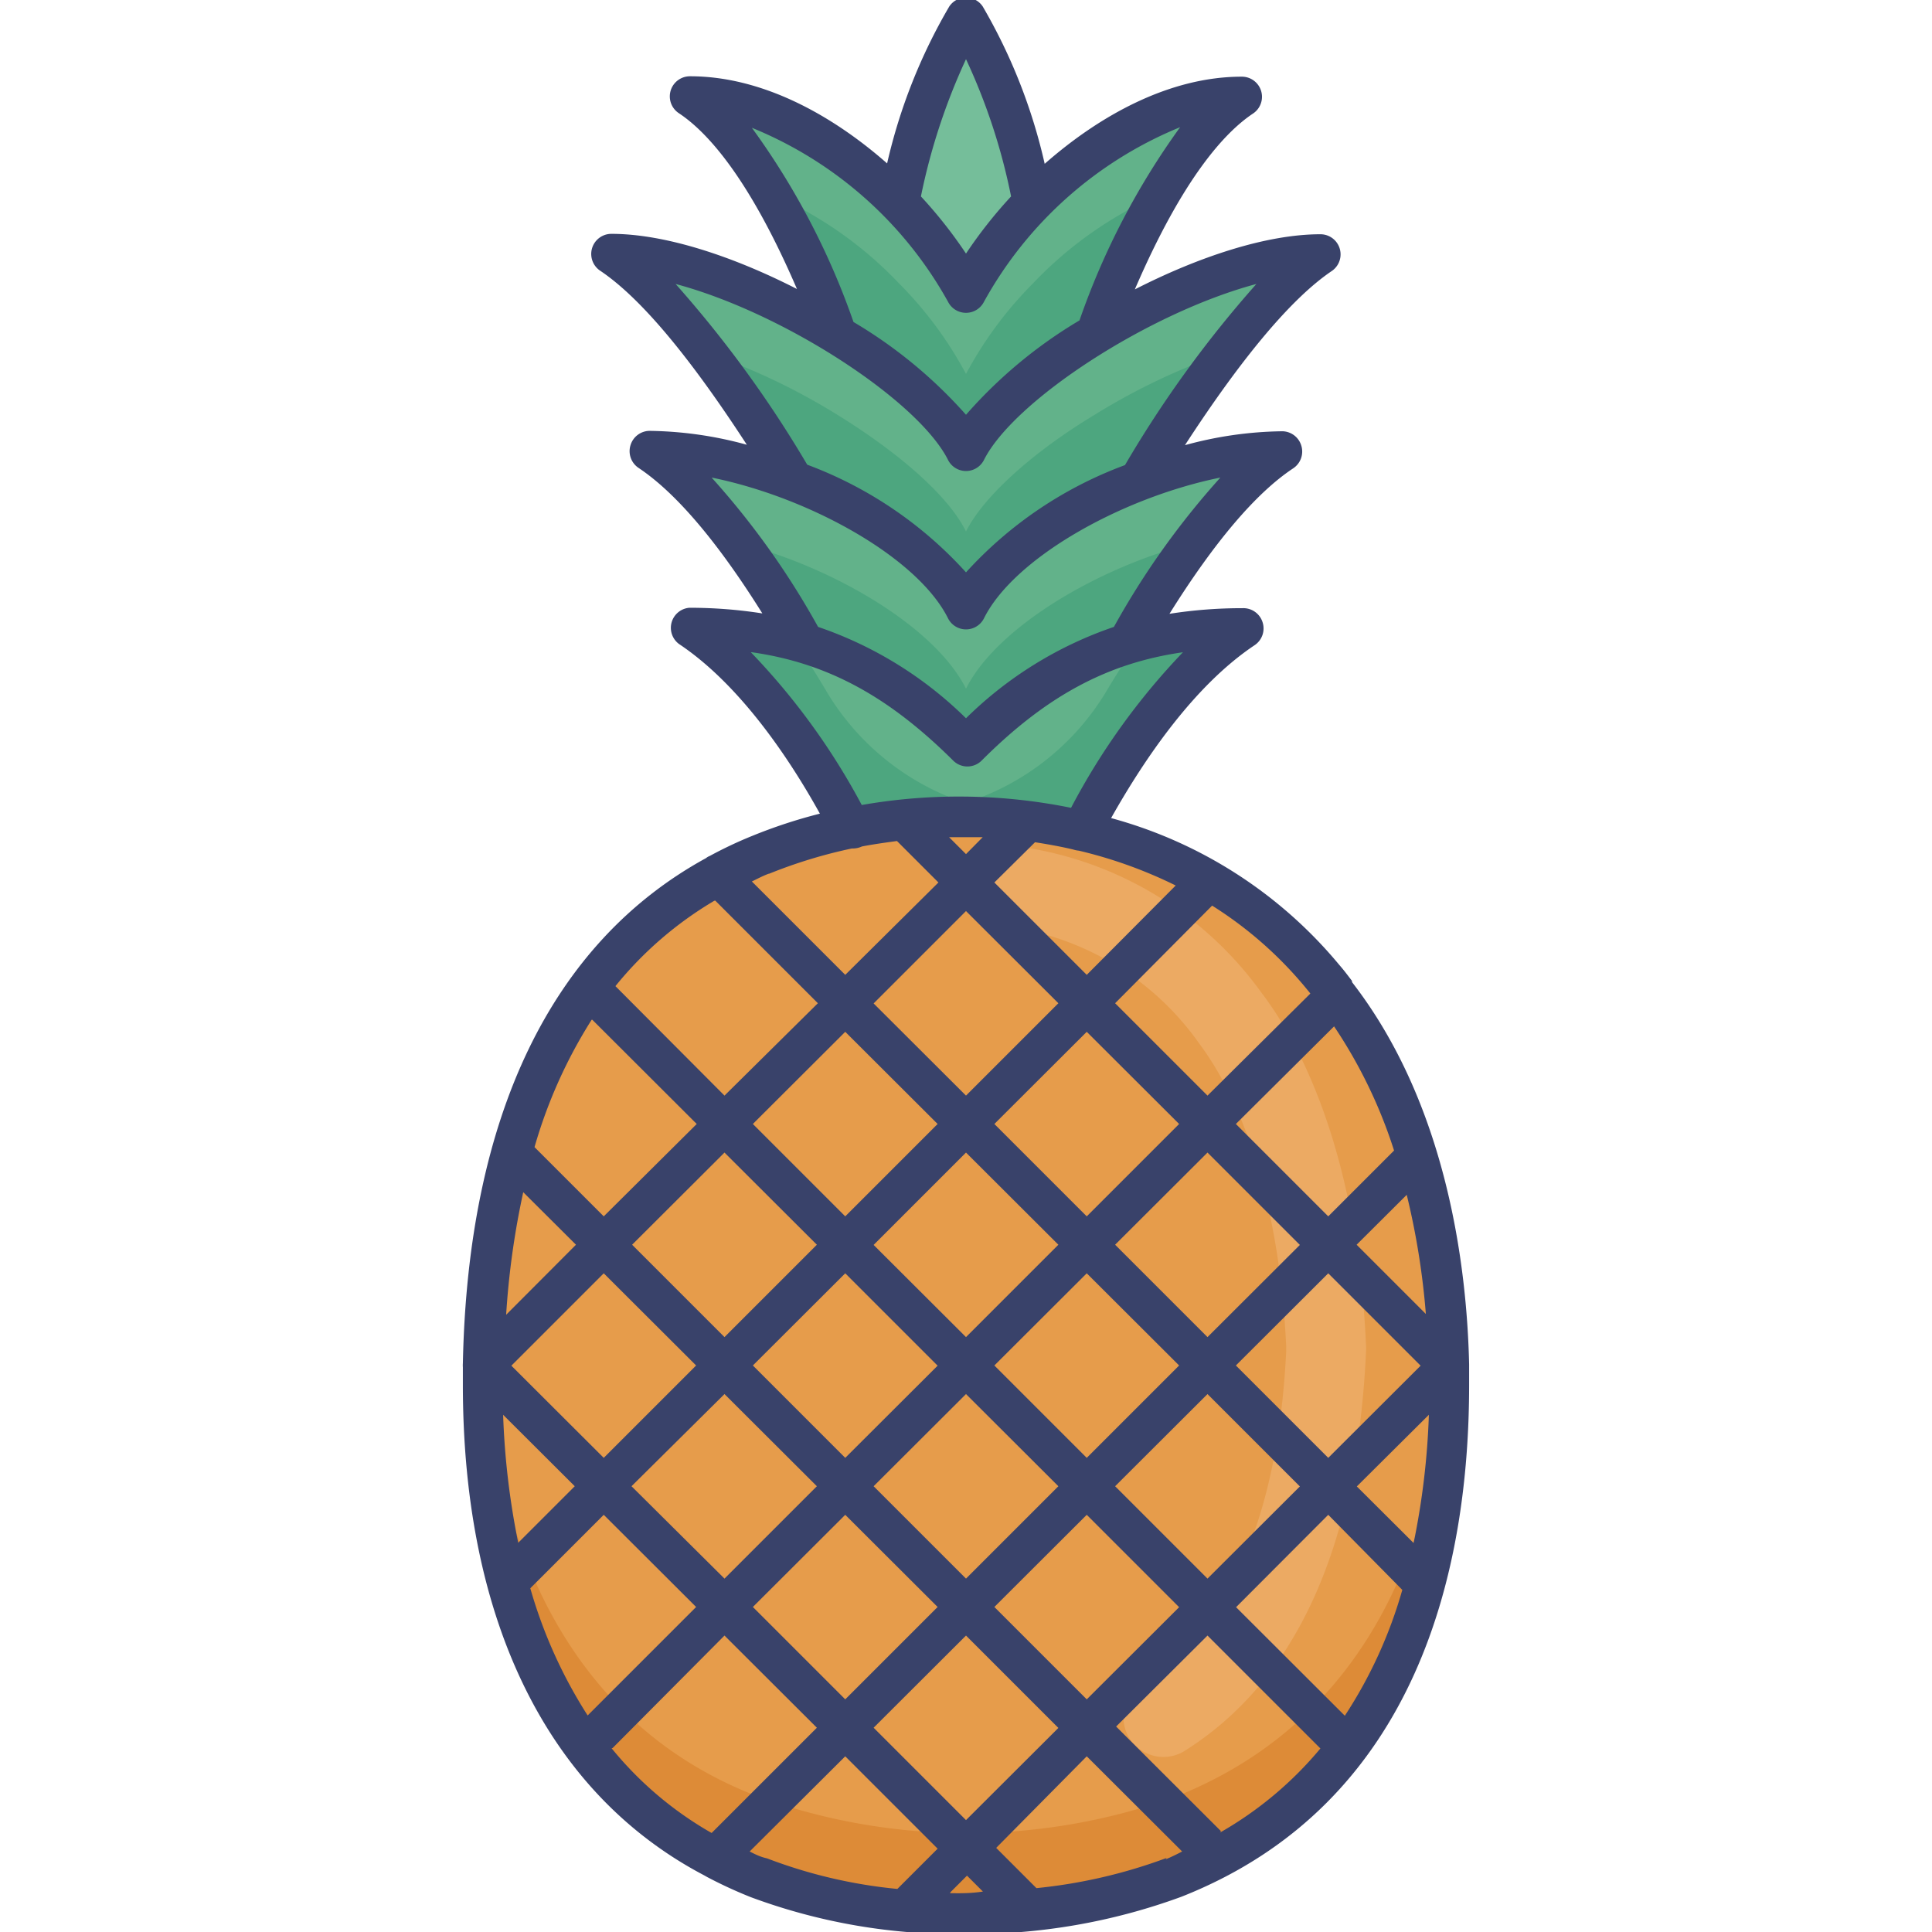 <svg id="Layer_1" data-name="Layer 1" xmlns="http://www.w3.org/2000/svg" viewBox="0 0 96 96"><defs><style>.cls-1{fill:#4da67f;}.cls-2{fill:#62b28a;}.cls-3{fill:#75be9a;}.cls-4{fill:#dd8b37;}.cls-5{fill:#e69c4b;}.cls-6{fill:#ecaa63;}.cls-7{fill:#39426a;}</style></defs><title>pineapple, fruit, vegetable, organic, food, healthy, fresh</title><path class="cls-1" d="M61.71,31.2c-3.55,2.37-6.38,6.87-8.06,10.07l-11.34-.09,0,0c-1.69-3.19-4.49-7.62-8-9.95a20,20,0,0,1,5.09.6L40,32H56l.61-.17A20,20,0,0,1,61.71,31.2Z"/><path class="cls-2" d="M56.63,31.8c-.57.79-1.1,1.62-1.59,2.44a12.62,12.62,0,0,1-7,5.63h0l-.16,0A12.67,12.67,0,0,1,41,34.24c-.49-.82-1-1.65-1.58-2.44L40,32H56Z"/><path class="cls-3" d="M51.33,10.08A19.12,19.12,0,0,0,48,14.58a19.12,19.12,0,0,0-3.33-4.5A28.26,28.26,0,0,1,48,.87,28.12,28.12,0,0,1,51.33,10.08Z"/><path class="cls-2" d="M61.71,4.79a14.52,14.52,0,0,0-4.1,4.88,47.16,47.16,0,0,0-3.2,6.93c-3,1.85-5.52,4-6.41,5.81-.89-1.78-3.4-4-6.41-5.81a47.16,47.16,0,0,0-3.2-6.93,14.52,14.52,0,0,0-4.1-4.88c3.82,0,7.64,2.48,10.38,5.29A19.12,19.12,0,0,1,48,14.58a19.12,19.12,0,0,1,3.33-4.5C54.07,7.27,57.89,4.79,61.71,4.79Z"/><path class="cls-1" d="M57.61,9.67a47.16,47.16,0,0,0-3.2,6.93c-3,1.85-5.52,4-6.41,5.81-.89-1.78-3.4-4-6.41-5.81a47.16,47.16,0,0,0-3.2-6.93,19.36,19.36,0,0,1,6.28,4.41A19.12,19.12,0,0,1,48,18.58a19.12,19.12,0,0,1,3.33-4.5A19.36,19.36,0,0,1,57.61,9.67Z"/><path class="cls-2" d="M65.62,12.62a22,22,0,0,0-4.77,4.92,76.16,76.16,0,0,0-4.27,6.34c-3.87,1.5-7.36,3.93-8.58,6.37-1.22-2.44-4.71-4.87-8.58-6.37a76.16,76.16,0,0,0-4.27-6.34,22,22,0,0,0-4.77-4.92c3.2,0,7.58,1.75,11.21,4,3,1.85,5.52,4,6.41,5.81.89-1.78,3.4-4,6.41-5.81C58,14.37,62.42,12.62,65.62,12.62Z"/><path class="cls-1" d="M60.85,17.54a76.16,76.16,0,0,0-4.27,6.34c-3.87,1.5-7.36,3.93-8.58,6.37-1.22-2.44-4.71-4.87-8.58-6.37a76.16,76.16,0,0,0-4.27-6.34,32.08,32.08,0,0,1,6.44,3.06c3,1.85,5.52,4,6.41,5.81.89-1.78,3.4-4,6.41-5.81A32.08,32.08,0,0,1,60.85,17.54Z"/><path class="cls-2" d="M63.67,22.41A19.15,19.15,0,0,0,59.21,27,52,52,0,0,0,56,32a18.82,18.82,0,0,0-8,5.11A18.82,18.82,0,0,0,40,32,53.77,53.77,0,0,0,36.8,27a19.37,19.37,0,0,0-4.47-4.62,20.4,20.4,0,0,1,7.09,1.47c3.87,1.5,7.36,3.93,8.58,6.37,1.22-2.44,4.71-4.87,8.58-6.37A20.4,20.4,0,0,1,63.67,22.41Z"/><path class="cls-1" d="M59.21,27A52,52,0,0,0,56,32a18.82,18.82,0,0,0-8,5.11A18.82,18.82,0,0,0,40,32,53.77,53.77,0,0,0,36.8,27a25,25,0,0,1,2.62.85c3.87,1.5,7.36,3.93,8.58,6.37,1.22-2.44,4.71-4.87,8.58-6.37A24.42,24.42,0,0,1,59.21,27Z"/><path class="cls-4" d="M72,68.8c0,10.76-3.63,20.55-13.72,24.51a30.61,30.61,0,0,1-20.56,0C27.68,89.51,24,79.45,24,68.8c0-.67,0-1.34,0-2V66.7c.4-10.47,3.9-20.3,13.76-24.21,8.66-3.55,21-2.38,27.92,6.08,4.2,4.87,6,11.75,6.23,18.32C72,67.53,72,68.17,72,68.8Z"/><path class="cls-5" d="M72,66.89c-.45,9.92-4.24,18.72-13.67,22.42a30.61,30.61,0,0,1-20.56,0C28.31,85.75,24.48,76.68,24,66.79V66.7c.4-10.47,3.9-20.3,13.76-24.21,8.66-3.55,21-2.38,27.92,6.08C69.92,53.44,71.68,60.32,72,66.89Z"/><path class="cls-6" d="M56,86.15h0a2,2,0,0,1,.8-2.53c4.31-2.76,6.7-8.29,7.11-16.46V66.9c-.3-6.41-1.85-11.77-4.36-15.1l-.12-.17a14,14,0,0,0-10-5.66,2,2,0,0,1-1.82-2h0a2,2,0,0,1,2.17-2,17.85,17.85,0,0,1,12.86,7.3l.09.12c3,4,4.84,10.22,5.15,17.54v.17c-.44,9.78-3.5,16.47-9.08,19.94A2,2,0,0,1,56,86.15Z"/><path class="cls-7" d="M73,67.88V67.8c-.11-4.92-1.12-12.94-5.82-19,0,0,0,0,0-.06h0c-.2-.26-.4-.53-.62-.78a22.33,22.33,0,0,0-11.35-7.31c1.69-3,4.15-6.6,7.13-8.59a1,1,0,0,0,.4-1.13,1,1,0,0,0-1-.71,23.25,23.25,0,0,0-3.63.28c2.22-3.55,4.29-6,6.15-7.23a1,1,0,0,0,.4-1.13,1,1,0,0,0-1-.71,19,19,0,0,0-4.78.69c2.86-4.4,5.31-7.31,7.29-8.65a1,1,0,0,0-.56-1.83c-2.69,0-6.07,1.13-9.22,2.74,2.38-5.53,4.47-7.8,5.86-8.73a1,1,0,0,0-.55-1.84c-3.58,0-7.05,1.92-9.79,4.33A27.56,27.56,0,0,0,48.83.32a1,1,0,0,0-1.66,0,27.56,27.56,0,0,0-3.09,7.8c-2.74-2.41-6.21-4.33-9.79-4.33a1,1,0,0,0-.55,1.84c1.4.93,3.48,3.2,5.86,8.73-3.15-1.61-6.53-2.74-9.22-2.74a1,1,0,0,0-.56,1.83c2,1.34,4.43,4.25,7.29,8.65a19,19,0,0,0-4.78-.69,1,1,0,0,0-1,.71,1,1,0,0,0,.4,1.13c1.86,1.24,3.93,3.68,6.15,7.23a23.25,23.25,0,0,0-3.63-.28A1,1,0,0,0,33.74,32c2.91,1.94,5.35,5.45,7,8.43a25.26,25.26,0,0,0-3.35,1.1,20.56,20.56,0,0,0-2.12,1,.72.72,0,0,0-.19.11C27.41,46.84,23.25,55.44,23,67.74a1.34,1.34,0,0,0,0,.2c0,.29,0,.57,0,.87,0,11.78,4.26,20.32,12,24.38l.14.08a22.41,22.41,0,0,0,2.17,1A29.35,29.35,0,0,0,48,96.1a30.25,30.25,0,0,0,10.7-1.85C70.51,89.59,73,77.85,73,68.81,73,68.51,73,68.2,73,67.88Zm-2.75,8.8-2.83-2.82L71,70.3A37.71,37.71,0,0,1,70.24,76.68Zm-3.42,8.58-5.41-5.4L66,75.27,69.68,79A22.71,22.71,0,0,1,66.82,85.26ZM26.35,78.92,30,75.27l4.59,4.58L29.2,85.24A23.84,23.84,0,0,1,26.35,78.92ZM26,59.24l2.62,2.61-3.47,3.48A40.35,40.35,0,0,1,26,59.24Zm3.43-8.57,5.19,5.18L30,60.44,26.56,57A24.36,24.36,0,0,1,29.4,50.67Zm22-8.82c.63.1,1.26.21,1.89.36a1.36,1.36,0,0,0,.29.06A22.62,22.62,0,0,1,58.42,44L54,48.44l-4.59-4.59ZM48,42.44l-.84-.84h.59l1.08,0Zm4.59,7.41L48,54.44l-4.59-4.58L48,45.27Zm16.68,7.32L66,60.44l-4.59-4.59L66.29,51A24.32,24.32,0,0,1,69.27,57.17Zm1.58,8.12-3.44-3.44,2.49-2.48A37.51,37.51,0,0,1,70.85,65.29Zm-.26,2.57L66,72.44l-4.59-4.59L66,63.27Zm-6-6L60,66.44l-4.59-4.59L60,57.27Zm-18,6L42,72.44l-4.59-4.59L42,63.27Zm-3.18-6L48,57.27l4.59,4.58L48,66.44ZM48,69.27l4.59,4.58L48,78.44l-4.59-4.59Zm1.41-1.42L54,63.27l4.59,4.58L54,72.44ZM54,60.44l-4.59-4.59L54,51.27l4.59,4.58Zm-7.41-4.59L42,60.44l-4.59-4.59L42,51.27Zm-6,6L36,66.44l-4.59-4.59L36,57.27Zm-6,6L30,72.44l-4.59-4.58L30,63.27ZM25,70.3l3.56,3.55-2.81,2.81A38.36,38.36,0,0,1,25,70.3Zm6.38,3.55L36,69.27l4.59,4.58L36,78.44ZM42,75.27l4.59,4.58L42,84.44l-4.59-4.59Zm6,6,4.59,4.59L48,90.44l-4.59-4.59Zm1.41-1.42L54,75.27l4.59,4.59L54,84.44Zm6-6L60,69.27l4.59,4.59L60,78.44ZM65,49.23a1.71,1.71,0,0,1,.11.14L60,54.44l-4.59-4.59L60.23,45A19.47,19.47,0,0,1,65,49.23ZM48,2.94a30.07,30.07,0,0,1,2.24,6.82A22.75,22.75,0,0,0,48,12.6a22.75,22.75,0,0,0-2.24-2.84A30.79,30.79,0,0,1,48,2.94ZM37.36,6.35A19.6,19.6,0,0,1,47.11,15a1,1,0,0,0,1.78,0,19.6,19.6,0,0,1,9.75-8.68,37,37,0,0,0-5,9.6A23.31,23.31,0,0,0,48,20.61,23.31,23.31,0,0,0,42.41,16,37,37,0,0,0,37.36,6.35Zm-3.79,7.76c5.39,1.44,12.07,5.81,13.54,8.75a1,1,0,0,0,1.78,0c1.47-2.94,8.16-7.31,13.54-8.75a56.58,56.58,0,0,0-6.53,9A20.07,20.07,0,0,0,48,28.44a20.1,20.1,0,0,0-7.89-5.35A57.17,57.17,0,0,0,33.57,14.11Zm1.79,9.62c4.92,1,10.26,4,11.75,7a1,1,0,0,0,1.78,0c1.49-3,6.83-6,11.75-7a40,40,0,0,0-5.29,7.42A19.34,19.34,0,0,0,48,35.69a19.34,19.34,0,0,0-7.35-4.54A40,40,0,0,0,35.36,23.73Zm2,8.68c3.78.54,6.81,2.21,10,5.38a1,1,0,0,0,1.42,0c3.17-3.17,6.21-4.84,10-5.38a34,34,0,0,0-5.56,7.73A28,28,0,0,0,42.82,40,33.89,33.89,0,0,0,37.31,32.41Zm.87,11a24.42,24.42,0,0,1,4.1-1.25,1.09,1.09,0,0,0,.5-.1h0c.57-.11,1.15-.19,1.74-.27l2.06,2.06L42,48.44,37.36,43.8C37.63,43.67,37.89,43.53,38.18,43.42Zm-2.69,1.34,5.1,5.1L36,54.44,30.58,49A18.3,18.3,0,0,1,35.49,44.76Zm-5.1,42.11L36,81.27l4.59,4.58-5.23,5.23A17.72,17.72,0,0,1,30.39,86.87ZM37.25,92,42,87.27l4.59,4.59-2,2a24.7,24.7,0,0,1-6.48-1.52C37.78,92.27,37.53,92.14,37.25,92Zm10,2,.8-.8.79.79C48.26,94.08,47.73,94.08,47.2,94.07Zm10.72-1.68a25.85,25.85,0,0,1-6.47,1.5l-2-2L54,87.27,58.74,92C58.47,92.14,58.21,92.27,57.92,92.39Zm2.7-1.33-5.21-5.2L60,81.27l5.61,5.61A18.2,18.2,0,0,1,60.62,91.06Z"/></svg>